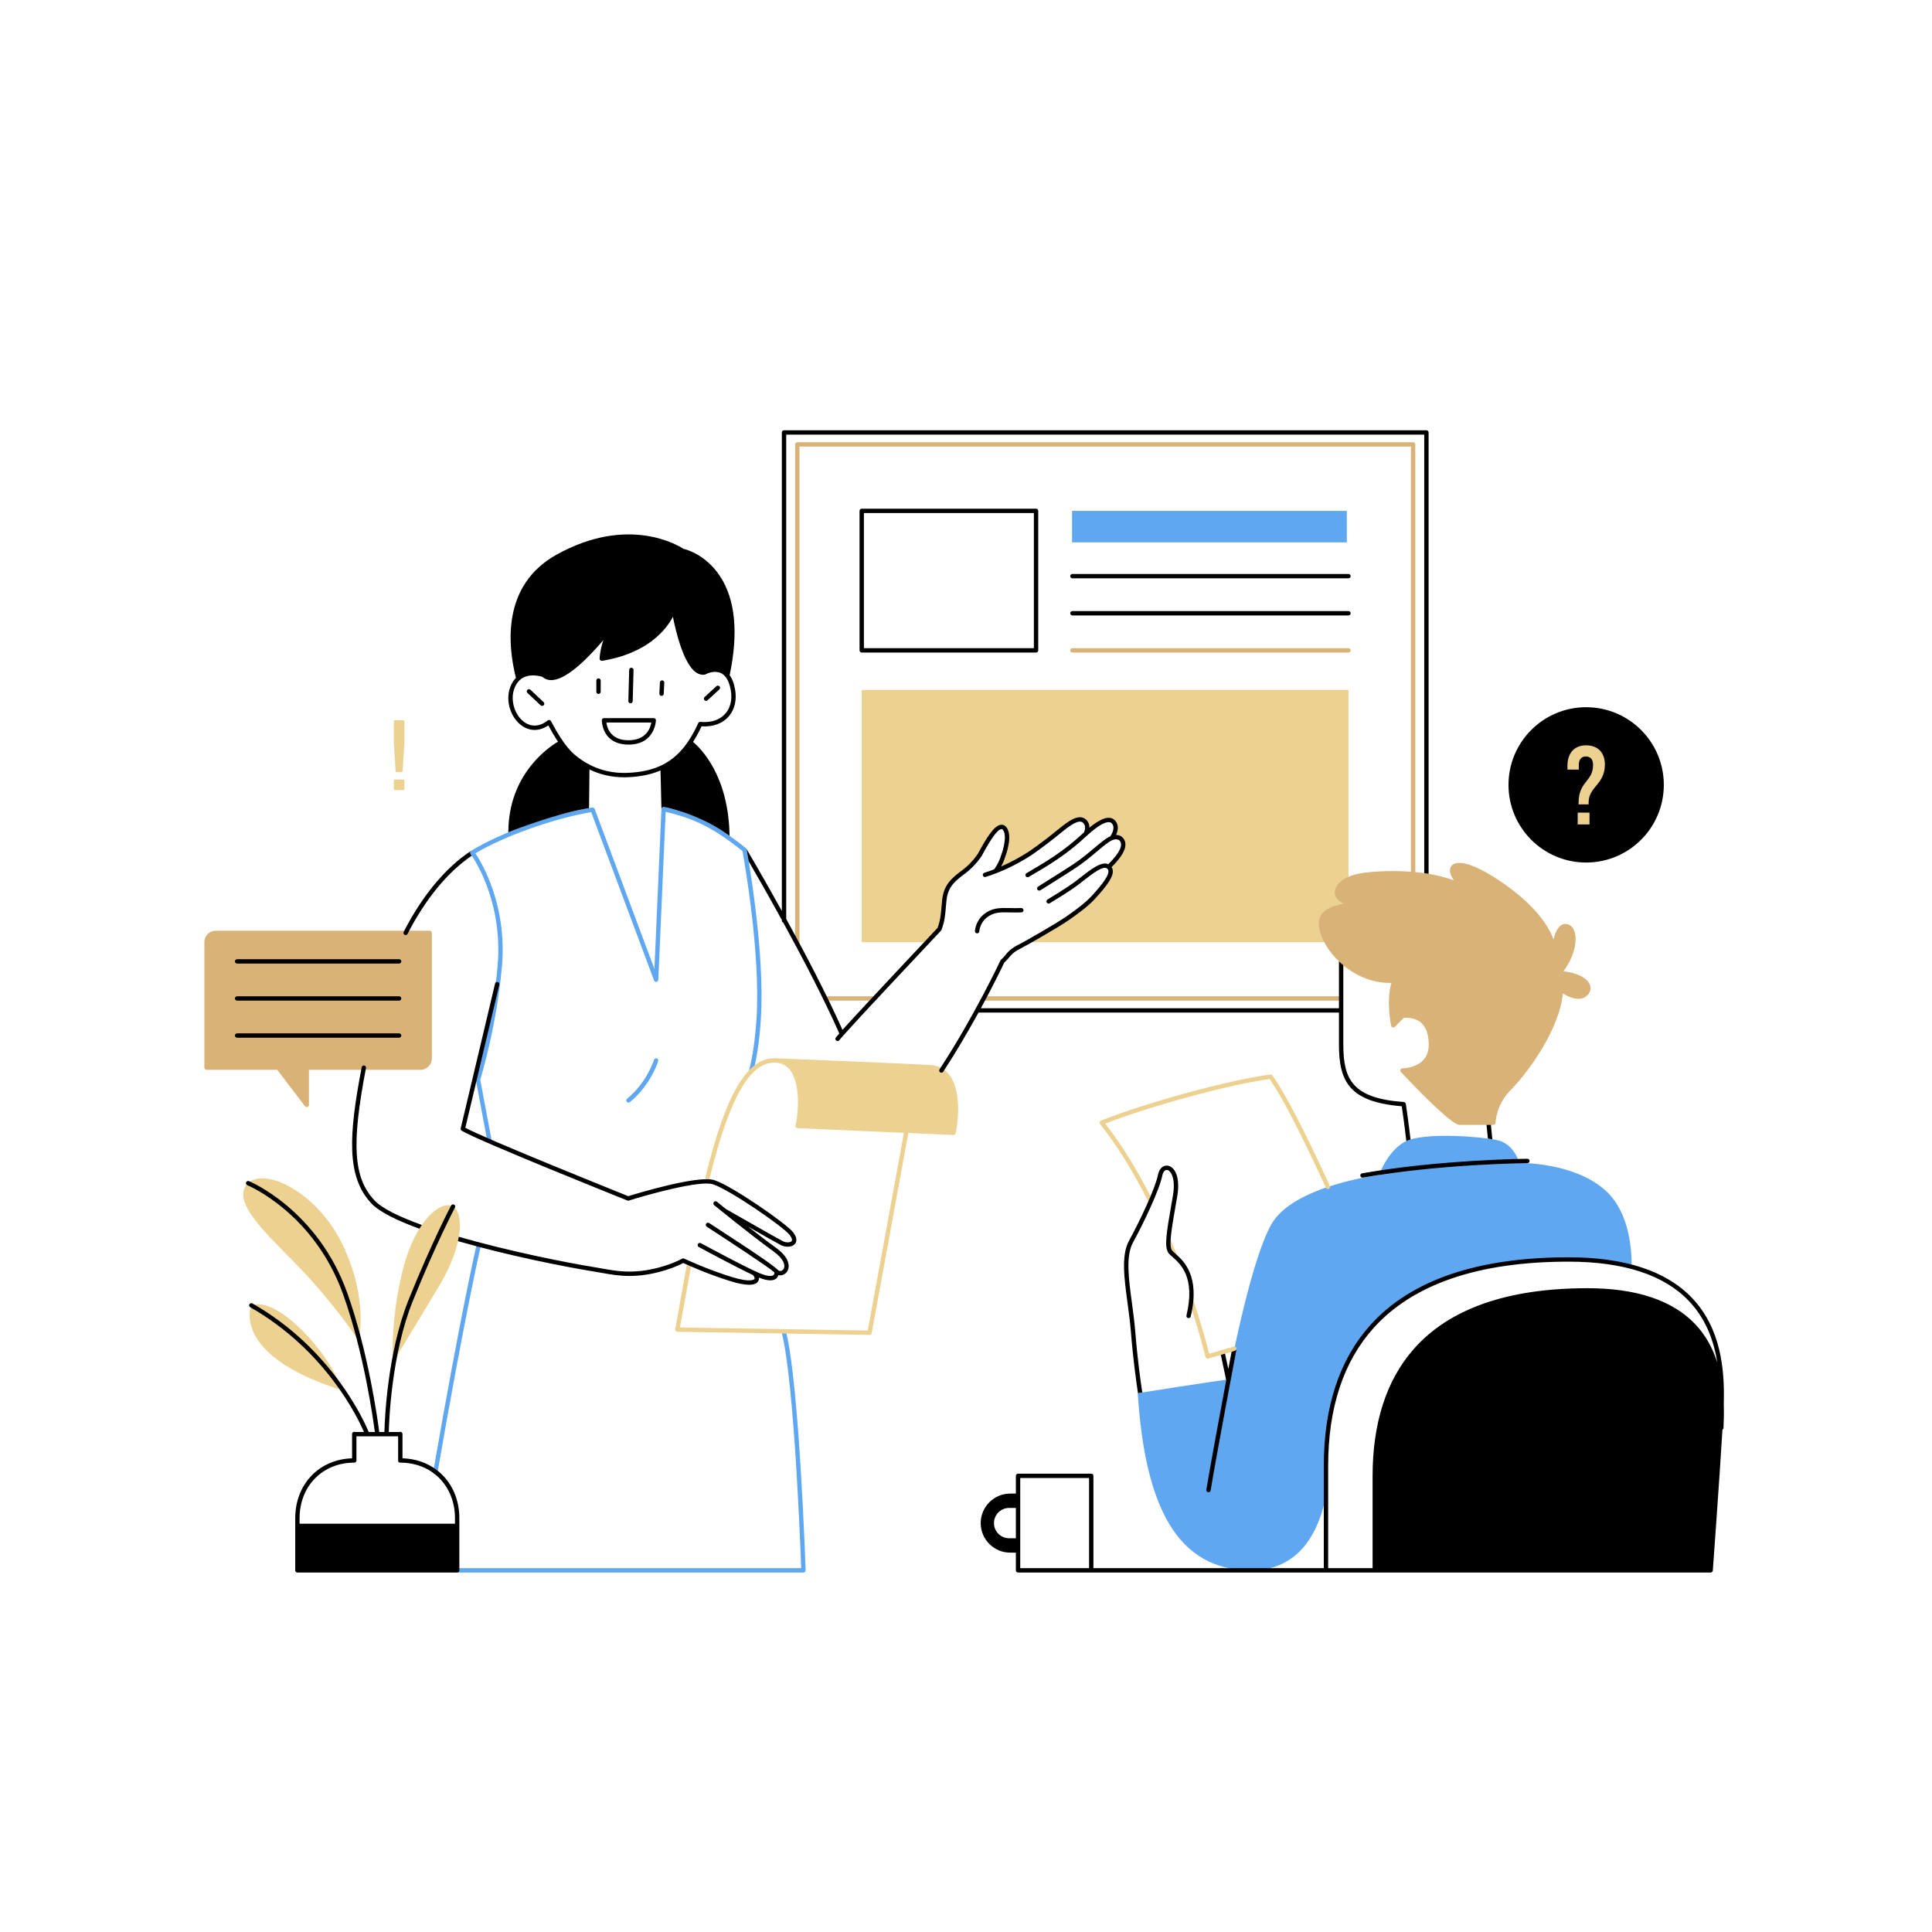 <svg xmlns="http://www.w3.org/2000/svg" xmlns:xlink="http://www.w3.org/1999/xlink" width="1080" zoomAndPan="magnify" viewBox="0 0 810 810" height="1080" preserveAspectRatio="xMidYMid meet" version="1.0"><defs><clipPath id="f61131ec2d"><path d="M 181 214 L 685 214 L 685 659.312 L 181 659.312 Z M 181 214 " clip-rule="nonzero"/></clipPath><clipPath id="09af5ac61f"><path d="M 85.684 185 L 667 185 L 667 472 L 85.684 472 Z M 85.684 185 " clip-rule="nonzero"/></clipPath><clipPath id="2a6dd85809"><path d="M 98 180.066 L 723 180.066 L 723 659.312 L 98 659.312 Z M 98 180.066 " clip-rule="nonzero"/></clipPath></defs><rect x="-81" width="972" fill="#ffffff" y="-81" height="972" fill-opacity="1"/><rect x="-81" width="972" fill="#ffffff" y="-81" height="972" fill-opacity="1"/><path fill="#ffffff" d="M 394.676 448.828 C 394.676 448.828 402.27 437.168 409.895 423.617 L 561.867 423.617 C 562.02 435.941 563.008 450.027 566.492 454.828 C 573.141 463.996 588.496 462.945 588.496 462.945 L 590.48 479.926 L 624.422 479.18 L 624.199 470.871 C 624.207 471.004 624.336 471.477 625.688 470.691 C 626.582 463.34 628.816 461.539 642.109 444.785 C 655.406 428.031 653.691 420.637 654.586 415.723 C 655.926 416.617 664.27 420.191 665.633 415.586 C 667 410.977 660.098 408.273 653.543 407.984 C 660.691 402.328 661.438 387.566 656.82 388.32 C 652.199 389.074 652.758 392.223 651.242 396.938 C 650.879 390.363 643.113 381.312 634.477 374.578 C 625.836 367.844 612.129 359.715 609.598 362.992 C 607.066 366.27 611.086 369.598 611.086 369.598 C 611.086 369.598 605.016 368.473 598.031 367.465 L 598.031 181.309 L 328.707 181.309 L 328.707 385.145 C 323.434 375.355 317.742 365.305 312.125 356.289 C 310.336 353.16 304.684 350.418 304.684 350.418 C 304.684 350.418 307.527 327.766 289.344 311.266 C 293.043 304.672 293.992 303.586 293.992 303.586 C 293.992 303.586 301.266 304.977 305.875 298.309 C 310.484 291.641 304.957 282.402 304.957 282.402 C 304.957 282.402 311.633 259.969 301.527 242.734 C 295.469 235.781 293.621 232.832 285.742 230.656 C 282.391 228.859 269.344 223.023 252.449 226.125 C 235.559 229.223 218.988 239.078 215.805 258.43 C 212.617 277.785 217.699 284.113 217.699 284.113 C 217.699 284.113 209.824 290.195 216.66 300.824 C 220.367 305.789 225.895 306.875 230.207 302.758 C 233.758 308.98 235.27 311.266 235.27 311.266 C 235.27 311.266 213.797 319.195 214.027 349.508 C 204.195 354.039 198.023 357.48 198.023 357.48 C 198.023 357.48 182.91 366.207 169.621 391.109 L 90.449 391.109 C 88.324 391.109 86.598 392.832 86.598 394.961 L 86.598 447.605 L 116.688 447.605 L 128.605 463.242 L 128.605 447.605 L 152.699 447.605 C 151.539 452.531 150.781 456.594 150.344 460.137 C 148.863 472.191 145.297 496.559 157.879 505.297 C 170.461 514.039 200.211 521.637 200.211 521.637 L 182.566 617.121 C 178.5 614.031 173.387 612.301 167.832 612.301 C 167.832 603.402 167.832 601.531 167.832 601.203 L 148.523 601.203 C 148.523 601.531 148.523 603.402 148.523 612.301 C 135.414 612.301 124.688 621.836 124.688 636.531 C 124.688 651.23 124.688 658.379 124.688 658.379 L 336.852 658.379 C 336.852 658.379 334.418 591.254 328.707 558.754 C 347.57 558.477 364.109 558.754 364.109 558.754 L 379.988 474.441 L 399.863 474.441 C 399.863 474.441 400.988 465.777 399.98 457.359 C 398.969 448.941 394.676 448.828 394.676 448.828 Z M 194.047 473.273 L 199.105 451.965 L 205.172 478.039 Z M 348.293 423.617 L 362.098 423.617 L 352.953 433.43 C 352.953 433.43 351.223 429.691 348.293 423.617 Z M 167.336 339.219 C 179.82 339.219 189.938 329.098 189.938 316.613 C 189.938 304.129 179.82 294.008 167.336 294.008 C 154.852 294.008 144.73 304.129 144.73 316.613 C 144.727 329.098 154.852 339.219 167.336 339.219 Z M 713.312 550.559 C 702.254 535.34 683.086 530.832 683.086 530.832 C 683.086 530.832 662.777 509.418 601.703 529.383 C 540.633 549.344 538.246 605.648 538.246 605.648 L 554.02 630.676 L 555.527 629.484 L 556.738 658.379 L 717.199 658.379 L 721.793 588.348 C 721.793 588.348 724.371 565.777 713.312 550.559 Z M 532.953 451.742 C 532.953 451.742 528.91 451.227 510.215 455.891 C 491.516 460.555 466.746 468.109 462.332 471.223 C 471.383 480.934 481.863 502.598 482.391 503.699 C 482.113 504.344 481.715 505.273 481.148 506.598 C 478.051 513.848 474.195 517.367 472.574 525.438 C 470.957 533.512 474.691 554.586 474.691 554.586 L 477.57 586.207 L 517.52 589.625 C 517.52 589.625 548.672 517.465 556.734 497.613 C 547.52 473.59 532.953 451.742 532.953 451.742 Z M 515.008 577.742 C 515.008 577.742 513.422 568.609 512.754 567.215 L 517.438 565.879 C 517.352 566.328 515.008 577.742 515.008 577.742 Z M 426.824 627.055 C 425.164 626.98 421.223 626.926 418.406 627.844 C 414.758 629.035 411.93 632.539 411.855 639.016 C 411.781 645.18 417.719 651.332 426.824 650.762 L 426.824 658.379 L 457.512 658.379 L 457.512 618.758 L 426.824 618.758 Z M 416.023 638.273 C 416.023 630.234 425.121 631.035 426.824 631.254 L 426.824 645.879 C 424.75 646.008 416.023 646.082 416.023 638.273 Z M 416.023 638.273 " fill-opacity="1" fill-rule="nonzero"/><g clip-path="url(#f61131ec2d)"><path fill="#5fa7f1" d="M 197.293 358.031 C 197.137 357.828 197.074 357.566 197.121 357.312 C 197.168 357.059 197.32 356.84 197.539 356.703 C 209.785 349.121 231.605 341.32 248.297 338.547 C 248.719 338.477 249.148 338.719 249.305 339.129 L 274.367 406.227 L 277.309 339.18 C 277.32 338.906 277.453 338.652 277.672 338.488 C 277.887 338.324 278.168 338.266 278.43 338.328 C 290.598 341.168 298.828 344.473 312.695 355.574 C 312.863 355.711 312.98 355.906 313.02 356.121 C 313.098 356.539 320.859 398.324 318.992 427.254 C 318.105 441.492 315.844 449.152 315.75 449.473 C 315.605 449.957 315.094 450.23 314.609 450.086 C 314.129 449.941 313.852 449.43 314 448.949 C 314.023 448.871 316.297 441.145 317.172 427.137 C 318.934 399.801 312.016 360.793 311.285 356.789 C 298.27 346.406 290.328 343.066 279.086 340.359 L 275.996 410.793 C 275.977 411.227 275.656 411.586 275.227 411.652 C 274.793 411.719 274.379 411.477 274.227 411.07 L 247.855 340.473 C 231.84 343.25 211.348 350.551 199.324 357.754 C 201.961 361.695 212.645 379.422 210.449 405.027 C 208.406 428.902 202.07 450.277 201.344 452.668 L 206.07 477.871 C 206.16 478.367 205.836 478.844 205.34 478.938 C 205.285 478.949 205.227 478.953 205.172 478.953 C 204.738 478.953 204.355 478.645 204.273 478.207 L 199.508 452.785 C 199.48 452.637 199.488 452.488 199.535 452.344 C 199.602 452.125 206.492 429.883 208.633 404.871 C 211.055 376.551 197.43 358.215 197.293 358.031 Z M 328.492 557.863 C 328 557.984 327.699 558.48 327.82 558.969 C 332.996 580.133 335.586 648.594 335.906 657.469 L 191.664 657.469 C 191.16 657.469 190.75 657.879 190.75 658.383 C 190.75 658.887 191.16 659.297 191.664 659.297 L 336.852 659.297 C 337.102 659.297 337.336 659.195 337.508 659.016 C 337.68 658.84 337.773 658.602 337.766 658.352 C 337.738 657.582 335.148 581.25 329.598 558.535 C 329.477 558.043 328.98 557.746 328.492 557.863 Z M 200.965 520.887 C 200.477 520.773 199.98 521.078 199.867 521.566 C 199.805 521.84 193.301 549.773 181.648 616.949 C 181.562 617.445 181.895 617.918 182.391 618.004 C 182.445 618.016 182.496 618.02 182.551 618.02 C 182.984 618.02 183.371 617.707 183.449 617.262 C 195.094 550.152 201.582 522.258 201.648 521.984 C 201.762 521.492 201.457 521 200.965 520.887 Z M 275.348 443.715 C 274.863 443.566 274.352 443.84 274.207 444.324 C 274.18 444.418 271.277 453.77 262.926 460.652 C 262.535 460.969 262.48 461.547 262.801 461.938 C 262.98 462.156 263.242 462.27 263.504 462.27 C 263.711 462.27 263.914 462.199 264.086 462.059 C 272.883 454.816 275.836 445.254 275.957 444.852 C 276.102 444.367 275.828 443.859 275.348 443.715 Z M 673.504 499.488 C 660.395 487.176 636.957 487.57 636.957 487.57 C 636.957 487.57 634.973 479.629 627.82 478.039 C 620.672 476.449 598.824 474.859 590.48 478.039 C 582.141 481.215 578.168 492.668 578.168 492.668 C 578.168 492.668 542.02 496.988 532.883 513.531 C 523.746 530.078 514.949 578.316 514.949 578.316 C 514.949 578.316 504.547 579.73 477.008 584.102 C 480.051 631.766 493.617 658.383 524.602 658.383 C 537.055 658.383 550.758 652.125 555.922 627.309 C 555.922 623.391 555.922 619.133 555.922 614.531 C 555.922 574.238 573.398 528.043 657.613 528.043 C 668.02 528.043 676.746 529.473 684.059 531.883 C 684.227 524.516 683.316 508.707 673.504 499.488 Z M 564.66 214.188 L 449.465 214.188 L 449.465 227.387 L 564.66 227.387 Z M 564.66 214.188 " fill-opacity="1" fill-rule="nonzero"/></g><path fill="#ecd190" d="M 390.227 446.547 C 380.285 445.879 330.355 443.895 325.277 443.695 C 325.133 443.688 324.992 443.68 324.852 443.68 C 324.848 443.68 324.848 443.68 324.844 443.68 C 324.746 443.676 324.652 443.676 324.555 443.676 C 313.074 443.676 304.188 459.047 295.77 493.41 C 295.648 493.902 295.949 494.395 296.438 494.516 C 296.512 494.535 296.586 494.543 296.656 494.543 C 297.07 494.543 297.441 494.266 297.543 493.848 C 305.621 460.879 314.211 445.504 324.57 445.504 C 324.648 445.504 324.727 445.504 324.801 445.504 C 324.84 445.508 324.973 445.512 325.195 445.523 C 327.883 445.676 329.941 446.809 331.488 448.977 C 336.176 455.551 334.273 469.453 333.527 471.793 C 333.438 472.062 333.484 472.359 333.645 472.59 C 333.809 472.824 334.07 472.969 334.355 472.984 L 378.973 474.941 C 373.289 506.285 364.973 551.43 363.797 557.828 L 285.082 556.539 C 286.527 548.418 288.645 536.668 289.91 529.824 C 290.004 529.328 289.676 528.852 289.18 528.762 C 288.676 528.668 288.207 528.996 288.117 529.492 C 286.789 536.641 284.539 549.145 283.098 557.277 C 283.051 557.539 283.121 557.809 283.293 558.016 C 283.461 558.223 283.715 558.344 283.98 558.348 L 364.539 559.664 C 364.547 559.664 364.551 559.664 364.555 559.664 C 364.996 559.664 365.375 559.352 365.453 558.918 C 365.547 558.418 374.719 508.656 380.82 475.02 L 399.695 475.848 C 400.109 475.855 400.484 475.605 400.609 475.215 C 401.145 473.535 403.711 458.992 398.418 451.207 C 396.477 448.352 393.719 446.781 390.227 446.547 Z M 533.469 450.887 C 533.273 450.613 532.938 450.473 532.613 450.512 C 516.027 452.582 480.172 462.34 461.566 469.84 C 461.301 469.949 461.098 470.18 461.027 470.457 C 460.953 470.734 461.016 471.031 461.195 471.258 C 468.238 480.109 475.004 490.969 481.309 503.527 C 481.465 503.848 481.789 504.031 482.121 504.031 C 482.262 504.031 482.402 504 482.535 503.934 C 482.984 503.711 483.164 503.16 482.941 502.707 C 476.809 490.488 470.234 479.855 463.387 471.082 C 481.965 463.773 515.941 454.547 532.297 452.395 C 537.504 459.863 545.441 475.203 555.906 497.992 C 556.117 498.453 556.664 498.648 557.117 498.441 C 557.578 498.23 557.777 497.688 557.566 497.23 C 546.844 473.871 538.734 458.281 533.469 450.887 Z M 490.719 519.605 C 490.52 519.141 489.98 518.922 489.52 519.121 C 489.055 519.316 488.84 519.852 489.035 520.316 C 489.992 522.582 490.906 524.82 491.777 527.016 C 491.918 527.375 492.262 527.594 492.625 527.594 C 492.738 527.594 492.852 527.574 492.965 527.531 C 493.434 527.344 493.66 526.812 493.477 526.344 C 492.598 524.137 491.68 521.887 490.719 519.605 Z M 517.266 564.551 L 506.961 567.562 C 506.273 564.824 504.039 556.297 500.27 544.996 C 500.109 544.52 499.59 544.262 499.113 544.418 C 498.637 544.578 498.375 545.098 498.535 545.574 C 503.098 559.246 505.387 568.824 505.41 568.918 C 505.469 569.16 505.625 569.371 505.84 569.496 C 505.98 569.578 506.141 569.621 506.301 569.621 C 506.387 569.621 506.473 569.609 506.555 569.586 L 517.777 566.309 C 518.262 566.168 518.539 565.656 518.398 565.176 C 518.254 564.688 517.746 564.406 517.266 564.551 Z M 105.367 547.266 C 105.367 547.266 96.398 567.836 142.891 582.719 C 141.414 571.984 117.582 542.809 105.367 547.266 Z M 165.52 331.227 L 169.148 331.227 C 169.367 331.227 169.547 331.051 169.547 330.832 L 169.547 327.199 C 169.547 326.98 169.367 326.801 169.148 326.801 L 165.52 326.801 C 165.297 326.801 165.121 326.98 165.121 327.199 L 165.121 330.832 C 165.121 331.051 165.297 331.227 165.52 331.227 Z M 165.852 323.336 C 165.863 323.547 166.035 323.711 166.246 323.711 L 168.422 323.711 C 168.629 323.711 168.805 323.547 168.816 323.336 L 169.547 311.238 C 169.547 311.23 169.547 311.223 169.547 311.215 L 169.547 302.395 C 169.547 302.176 169.367 301.996 169.148 301.996 L 165.516 301.996 C 165.297 301.996 165.117 302.176 165.117 302.395 L 165.117 311.215 C 165.117 311.223 165.117 311.227 165.117 311.238 Z M 666.406 305.578 C 653.438 305.578 642.922 316.094 642.922 329.062 C 642.922 342.031 653.438 352.547 666.406 352.547 C 679.375 352.547 689.891 342.031 689.891 329.062 C 689.891 316.094 679.375 305.578 666.406 305.578 Z M 103.082 497.105 C 97.125 505.844 116.59 521.414 129.695 535.875 C 142.805 550.336 150.336 562.059 150.336 562.059 C 150.336 562.059 154.723 544.855 143.598 521.773 C 132.477 498.695 109.039 488.367 103.082 497.105 Z M 189.938 505.844 C 185.309 503.062 174.484 510.742 169.023 531.863 C 163.559 552.984 164.676 571.359 164.676 571.359 C 164.676 571.359 173.988 555.914 184.117 539.121 C 194.246 522.328 194.57 508.625 189.938 505.844 Z M 361.281 289.266 L 361.281 395.02 L 388.625 395.02 L 394.18 388.672 C 394.18 388.672 396.145 380.492 396.344 374.992 C 396.539 369.496 403.465 365.957 403.465 365.957 C 403.465 365.957 407.969 364.23 411.938 356.285 C 415.906 348.344 416.578 347.852 419.219 346.684 C 421.863 345.512 424.93 350.02 420.27 360.352 C 418.738 363.688 416.352 365.82 416.352 365.82 C 416.352 365.82 426.93 361.449 432.441 356.984 C 437.953 352.512 447.336 345.961 450.316 344.32 C 453.293 342.684 456.07 343.859 455.652 348.336 C 462.082 344.32 463.25 342.477 465.645 343.773 C 468.043 345.066 468.215 348.059 464.703 352.074 C 468.672 351.051 472.199 350.828 470.418 356.289 C 468.34 361.602 464.773 363.477 464.773 363.477 C 464.773 363.477 468.25 366.746 458.242 376.391 C 448.23 386.031 434.398 392.957 434.398 392.957 L 430.715 395.02 L 565.355 395.02 L 565.355 289.266 Z M 361.281 289.266 " fill-opacity="1" fill-rule="nonzero"/><g clip-path="url(#09af5ac61f)"><path fill="#d8b277" d="M 367.523 418.605 C 367.523 419.109 367.113 419.516 366.609 419.516 L 346.027 419.516 C 345.523 419.516 345.113 419.109 345.113 418.605 C 345.113 418.102 345.523 417.691 346.027 417.691 L 366.609 417.691 C 367.113 417.691 367.523 418.098 367.523 418.605 Z M 561.848 417.691 L 412.418 417.691 C 411.91 417.691 411.504 418.102 411.504 418.605 C 411.504 419.109 411.914 419.516 412.418 419.516 L 561.848 419.516 C 562.352 419.516 562.762 419.109 562.762 418.605 C 562.762 418.102 562.352 417.691 561.848 417.691 Z M 180.145 390.195 L 90.449 390.195 C 87.82 390.195 85.684 392.332 85.684 394.961 L 85.684 447.605 C 85.684 448.109 86.094 448.52 86.598 448.52 L 116.234 448.52 L 127.879 463.793 C 128.055 464.027 128.324 464.152 128.605 464.152 C 128.703 464.152 128.801 464.141 128.898 464.105 C 129.27 463.98 129.52 463.633 129.52 463.242 L 129.52 448.52 L 176.297 448.52 C 178.922 448.52 181.059 446.383 181.059 443.758 L 181.059 391.109 C 181.059 390.605 180.648 390.195 180.145 390.195 Z M 666.578 412.875 C 665.434 409.98 660.969 407.754 655.418 407.195 C 659.93 401.496 661.395 394.477 660.129 390.586 C 659.562 388.84 658.449 387.719 656.996 387.43 C 656.043 387.23 655.105 387.457 654.301 388.062 C 652.793 389.199 651.871 391.617 651.316 393.859 C 649.434 388.688 644.184 379.859 629.574 369.836 C 620.18 363.395 612.898 360.621 609.578 362.227 C 608.578 362.711 607.984 363.594 607.91 364.711 C 607.824 365.984 608.422 367.508 609.578 369.137 C 604.805 367.281 599.113 366.191 593.367 365.641 L 593.367 186.324 C 593.367 185.82 592.957 185.41 592.453 185.41 L 334.281 185.41 C 333.777 185.41 333.371 185.82 333.371 186.324 L 333.371 395.668 C 333.371 396.176 333.777 396.582 334.281 396.582 C 334.785 396.582 335.195 396.172 335.195 395.668 L 335.195 187.238 L 591.543 187.238 L 591.543 365.484 C 584.199 364.934 576.914 365.234 571.492 365.973 C 563.223 367.102 559.555 371.047 559.641 374.234 C 559.691 375.891 560.762 377.703 563.406 378.824 C 558.82 379.797 555.504 381.129 553.957 383.484 C 552.793 385.266 552.633 387.535 553.453 390.637 C 555.895 399.875 567.883 412.465 583.379 412.09 C 581.102 419.18 583.137 429.586 583.23 430.055 C 583.297 430.387 583.539 430.656 583.863 430.754 C 584.188 430.848 584.539 430.758 584.777 430.52 L 588.438 426.805 C 589.422 426.676 592.941 426.422 595.605 428.609 C 597.84 430.453 598.984 433.594 599.004 437.941 C 599.016 440.723 598.18 442.98 596.527 444.645 C 593.328 447.863 588.051 447.918 587.996 447.918 C 587.633 447.918 587.305 448.133 587.16 448.469 C 587.016 448.801 587.082 449.191 587.332 449.453 C 592.219 454.648 608.426 471.605 611.832 471.605 L 626.133 471.605 C 626.637 471.605 627.047 471.195 627.047 470.691 C 627.047 470.617 627.117 463.25 633.332 457.035 C 640.023 450.348 653.773 432.004 655.238 416.5 C 657.594 417.98 662.434 420.348 665.508 417.273 C 666.805 415.973 667.188 414.41 666.578 412.875 Z M 565.355 273.586 C 565.863 273.586 566.27 273.176 566.27 272.672 C 566.27 272.168 565.859 271.758 565.355 271.758 L 449.613 271.758 C 449.109 271.758 448.699 272.168 448.699 272.672 C 448.699 273.176 449.109 273.586 449.613 273.586 Z M 565.355 273.586 " fill-opacity="1" fill-rule="nonzero"/></g><g clip-path="url(#2a6dd85809)"><path fill="#000000" d="M 263.504 312.18 C 274.656 312.18 275 302.117 275.004 302.016 C 275.008 301.77 274.914 301.535 274.742 301.355 C 274.57 301.18 274.332 301.082 274.09 301.082 L 253.234 301.082 C 252.734 301.082 252.324 301.484 252.32 301.984 C 252.32 302.156 252.305 306.211 255.238 309.184 C 257.207 311.172 259.988 312.18 263.504 312.18 Z M 273.074 302.91 C 272.711 305.105 271.051 310.352 263.504 310.352 C 260.5 310.352 258.164 309.531 256.555 307.91 C 254.906 306.254 254.387 304.105 254.223 302.91 Z M 264.328 294.855 C 264.336 294.855 264.348 294.855 264.355 294.855 C 264.848 294.855 265.254 294.461 265.266 293.965 L 265.609 280.898 C 265.625 280.395 265.227 279.977 264.723 279.961 C 264.188 279.914 263.797 280.348 263.785 280.852 L 263.441 293.918 C 263.426 294.422 263.824 294.844 264.328 294.855 Z M 277.316 291.75 C 277.332 291.75 277.348 291.75 277.363 291.75 C 277.848 291.75 278.25 291.371 278.273 290.883 L 278.5 286.203 C 278.527 285.699 278.137 285.27 277.633 285.246 C 277.113 285.223 276.699 285.609 276.676 286.113 L 276.449 290.793 C 276.426 291.297 276.812 291.727 277.316 291.75 Z M 250.926 290.934 C 251.43 290.934 251.84 290.523 251.84 290.02 L 251.844 285.332 C 251.844 284.828 251.438 284.418 250.93 284.418 C 250.426 284.418 250.016 284.828 250.016 285.332 L 250.012 290.016 C 250.012 290.523 250.418 290.934 250.926 290.934 Z M 218.777 304.246 C 222.211 306.68 226.211 306.617 229.895 304.117 C 230.836 305.875 232.238 308.41 233.949 310.957 C 229.828 313.395 213.133 324.758 213.121 348.965 C 213.73 348.711 214.336 348.457 214.957 348.207 C 215.32 325.129 231.5 314.492 235 312.457 C 236.453 314.469 238.078 316.398 239.809 317.848 C 241.57 319.324 243.414 320.578 245.32 321.648 L 245.133 339.121 C 245.754 339 246.355 338.898 246.965 338.789 L 247.141 322.609 C 251.633 324.777 256.492 325.883 261.684 325.883 C 262.094 325.883 262.504 325.875 262.914 325.863 C 262.922 325.863 262.93 325.863 262.934 325.863 C 268.277 325.676 272.887 324.746 276.922 323.016 L 277.312 339.199 L 277.312 339.176 C 277.324 338.906 277.457 338.652 277.672 338.488 C 277.891 338.324 278.168 338.266 278.434 338.328 C 278.668 338.383 278.891 338.438 279.121 338.492 L 278.734 322.496 C 278.734 322.391 278.703 322.289 278.668 322.195 C 282.902 320.031 286.461 316.871 289.516 312.586 C 292.406 315.098 303.285 326.059 304 349.137 C 304.613 349.547 305.234 349.969 305.863 350.418 C 305.512 325.047 293.582 313.562 290.555 311.055 C 291.828 309.086 293.02 306.926 294.125 304.52 C 298.984 304.828 303.07 303.301 305.672 300.172 C 308.43 296.855 309.168 292.02 307.695 286.906 C 307.254 285.371 306.652 284.094 305.91 283.051 C 309.648 265.301 308.293 251.336 301.859 241.559 C 295.988 232.633 287.938 230.426 286.57 230.109 C 284.496 228.742 263.395 215.805 233.328 232.551 C 210.496 245.266 212.773 270.172 216.305 284.215 C 215.262 285.297 214.418 286.641 213.836 288.309 C 211.883 293.891 214.055 300.895 218.777 304.246 Z M 215.559 288.906 C 216.398 286.504 217.785 284.832 219.684 283.941 C 222.855 282.449 226.598 283.512 227.406 283.777 C 228.57 284.805 230.008 285.254 231.695 285.117 C 238.168 284.582 247.328 275.016 252.969 268.348 C 251.5 272.727 251.383 275.926 251.379 276.121 C 251.371 276.395 251.48 276.656 251.688 276.836 C 251.891 277.016 252.168 277.094 252.438 277.051 C 271.801 273.895 279.461 263.664 282.121 258.609 C 283.324 264.691 286.523 278.195 291.762 281.879 C 293 282.746 294.293 283.062 295.613 282.809 C 295.793 282.773 295.949 282.691 296.074 282.574 C 296.547 282.34 299.434 281.02 302.035 282.113 C 303.832 282.871 305.145 284.652 305.938 287.41 C 307.258 292 306.664 296.117 304.266 299.004 C 301.945 301.793 298.172 303.082 293.645 302.645 C 293.258 302.609 292.887 302.824 292.727 303.184 C 291.453 306.023 290.086 308.523 288.602 310.734 C 288.602 310.738 288.602 310.738 288.602 310.738 C 282.641 319.629 274.758 323.605 262.941 324.031 C 262.938 324.031 262.934 324.031 262.93 324.031 C 254.73 324.324 247.336 321.77 240.984 316.449 C 236.551 312.734 232.707 305.516 231.012 302.328 C 230.883 302.09 230.656 301.918 230.391 301.863 C 230.328 301.852 230.266 301.844 230.203 301.844 C 230 301.844 229.797 301.914 229.633 302.043 C 226.355 304.656 222.875 304.91 219.836 302.758 C 215.809 299.898 213.891 293.684 215.559 288.906 Z M 226.664 295.707 C 226.84 295.871 227.062 295.953 227.289 295.953 C 227.535 295.953 227.773 295.859 227.957 295.668 C 228.301 295.297 228.285 294.719 227.914 294.375 L 222.387 289.184 C 222.02 288.836 221.438 288.855 221.094 289.227 C 220.75 289.594 220.77 290.172 221.137 290.516 Z M 296.023 293.836 C 296.242 293.836 296.465 293.758 296.641 293.598 L 301.602 289.039 C 301.973 288.695 301.996 288.117 301.656 287.746 C 301.312 287.375 300.734 287.348 300.363 287.691 L 295.402 292.25 C 295.031 292.594 295.008 293.172 295.348 293.543 C 295.527 293.738 295.773 293.836 296.023 293.836 Z M 409.66 391.316 C 410.145 391.316 410.547 390.934 410.57 390.445 C 410.574 390.414 410.777 387.051 413.621 384.754 C 416.57 382.371 419.441 382.438 423.418 382.535 C 424.844 382.57 426.465 382.605 428.23 382.523 C 428.734 382.5 429.125 382.074 429.102 381.57 C 429.078 381.066 428.656 380.684 428.145 380.699 C 426.445 380.777 424.926 380.742 423.457 380.707 C 419.262 380.609 415.941 380.531 412.473 383.332 C 408.969 386.16 408.754 390.191 408.746 390.363 C 408.727 390.867 409.113 391.289 409.617 391.312 C 409.633 391.316 409.645 391.316 409.66 391.316 Z M 299.406 494.762 C 292.562 492.605 266.719 500.473 263.402 501.5 C 258.785 499.648 203.469 477.426 195.094 472.824 L 209.336 412.809 C 209.449 412.316 209.148 411.824 208.656 411.707 C 208.168 411.594 207.676 411.895 207.559 412.383 L 193.156 473.062 C 193.066 473.441 193.23 473.84 193.562 474.047 C 199.914 478.016 260.449 502.285 263.023 503.316 C 263.219 503.395 263.438 503.402 263.637 503.34 C 271.57 500.848 293.367 494.77 298.855 496.504 C 305.863 498.719 328.625 514.461 331.109 517.789 C 331.98 518.957 332.266 519.887 331.891 520.336 C 331.344 520.988 329.555 521.047 328.344 520.445 C 326.117 519.348 304.746 507.109 304.531 506.988 C 304.496 506.969 304.457 506.965 304.418 506.949 C 302.109 505.09 300.617 503.871 300.57 503.832 C 300.176 503.512 299.602 503.574 299.285 503.961 C 298.965 504.355 299.023 504.93 299.414 505.25 C 299.566 505.375 314.91 517.906 324.168 524.551 C 328.789 527.871 328.953 530.32 328.809 531.223 C 328.66 532.141 328.059 532.641 327.547 532.801 C 327.043 532.961 326.555 532.836 326.195 532.469 C 326.152 532.422 326.098 532.402 326.047 532.367 C 324.75 530.996 319.379 527.039 297.309 512.766 C 296.887 512.488 296.32 512.613 296.043 513.035 C 295.77 513.457 295.891 514.023 296.312 514.297 C 306.504 520.891 322.918 531.723 324.66 533.445 C 324.684 533.723 324.668 534.289 324.273 534.617 C 323.902 534.918 322.617 535.461 318.699 533.891 C 313.254 531.711 294.027 521.312 293.836 521.207 C 293.391 520.965 292.836 521.129 292.598 521.574 C 292.355 522.02 292.523 522.574 292.965 522.812 C 293.668 523.195 308.41 531.168 315.633 534.535 C 316.219 535.133 316.523 535.844 316.316 536.195 C 316.273 536.27 315.141 537.996 306.586 535.328 C 296.09 532.059 286.93 527.715 286.84 527.668 C 286.566 527.539 286.242 527.555 285.984 527.707 C 285.957 527.723 283.324 529.25 278.633 530.719 C 266.809 534.414 259.07 533.02 252.852 531.902 C 251.973 531.742 251.125 531.59 250.301 531.457 C 236.609 529.258 212.746 524.398 192.348 518.52 C 192.246 519.113 192.129 519.723 191.996 520.348 C 212.266 526.199 235.82 530.984 250.012 533.262 C 250.824 533.395 251.66 533.543 252.531 533.699 C 258.945 534.855 266.93 536.289 279.18 532.461 C 283.035 531.254 285.531 530.023 286.48 529.52 C 288.422 530.418 296.711 534.164 306.043 537.074 C 309.398 538.121 312.074 538.645 314.059 538.645 C 316.012 538.645 317.297 538.137 317.891 537.121 C 318.152 536.68 318.246 536.176 318.195 535.652 C 320.113 536.406 321.699 536.789 322.961 536.789 C 324.008 536.789 324.836 536.531 325.457 536.008 C 325.938 535.605 326.207 535.098 326.352 534.59 C 326.602 534.656 326.852 534.695 327.113 534.695 C 327.438 534.695 327.77 534.648 328.098 534.543 C 329.414 534.129 330.379 532.965 330.609 531.508 C 330.855 529.973 330.484 526.84 325.234 523.066 C 321.859 520.641 317.668 517.43 313.703 514.324 C 319.676 517.727 326.301 521.477 327.531 522.082 C 328.316 522.473 329.277 522.688 330.219 522.688 C 331.434 522.688 332.609 522.324 333.293 521.504 C 333.855 520.828 334.512 519.301 332.574 516.699 C 329.934 513.16 306.855 497.117 299.406 494.762 Z M 640.352 485.824 C 639.988 485.824 603.699 486.156 571.082 491.922 C 570.586 492.008 570.254 492.484 570.34 492.98 C 570.418 493.422 570.805 493.734 571.238 493.734 C 571.293 493.734 571.348 493.727 571.398 493.719 C 603.863 487.98 640.004 487.652 640.367 487.648 C 640.871 487.648 641.277 487.234 641.273 486.73 C 641.27 486.227 640.859 485.824 640.359 485.824 C 640.355 485.824 640.355 485.824 640.352 485.824 Z M 722.695 588.551 C 723.121 574.145 721.52 556.93 709.406 544.191 C 698.641 532.863 681.215 527.125 657.613 527.125 C 619.418 527.125 591.457 536.691 574.508 555.562 C 561.57 569.969 555.008 589.809 555.008 614.531 L 555.008 657.469 L 458.422 657.469 L 458.422 618.758 C 458.422 618.254 458.016 617.844 457.512 617.844 L 426.824 617.844 C 426.32 617.844 425.91 618.254 425.91 618.758 L 425.91 626.188 L 423.547 626.188 C 416.719 626.188 411.164 631.742 411.164 638.57 C 411.164 645.398 416.719 650.953 423.547 650.953 L 425.91 650.953 L 425.91 658.383 C 425.91 658.887 426.32 659.297 426.824 659.297 L 717.199 659.297 C 717.32 659.297 717.434 659.27 717.543 659.227 C 717.582 659.211 717.609 659.18 717.648 659.16 C 717.711 659.125 717.777 659.09 717.828 659.039 C 717.863 659.008 717.883 658.965 717.91 658.926 C 717.949 658.871 717.996 658.82 718.023 658.762 C 718.047 658.715 718.051 658.664 718.062 658.613 C 718.078 658.559 718.102 658.512 718.109 658.449 C 718.137 658.023 720.887 620.398 722.145 599.344 C 722.391 599.191 722.566 598.949 722.582 598.641 C 722.742 595.438 722.812 592.035 722.695 588.551 Z M 425.91 644.93 L 423.086 644.93 C 419.582 644.93 416.727 642.078 416.727 638.57 C 416.727 635.059 419.582 632.207 423.086 632.207 L 425.91 632.207 Z M 456.598 657.469 L 427.738 657.469 L 427.738 619.672 L 456.598 619.672 Z M 556.836 614.527 C 556.836 590.273 563.238 570.844 575.867 556.785 C 592.457 538.316 619.957 528.953 657.613 528.953 C 680.695 528.953 697.676 534.504 708.082 545.445 C 715.191 552.922 718.539 562.066 719.977 571.25 C 718.156 565.465 715.246 559.914 710.664 555.098 C 701.18 545.137 685.996 540.086 665.535 540.086 C 632.008 540.086 607.465 548.715 592.582 565.738 C 581.227 578.727 575.465 596.609 575.465 618.891 L 575.465 657.469 L 556.836 657.469 Z M 361.281 213.277 C 360.773 213.277 360.367 213.684 360.367 214.188 L 360.367 272.672 C 360.367 273.176 360.777 273.586 361.281 273.586 L 434.371 273.586 C 434.875 273.586 435.285 273.176 435.285 272.672 L 435.285 214.188 C 435.285 213.684 434.875 213.277 434.371 213.277 Z M 433.457 271.758 L 362.195 271.758 L 362.195 215.102 L 433.457 215.102 Z M 565.355 256.199 L 449.613 256.199 C 449.109 256.199 448.699 256.609 448.699 257.113 C 448.699 257.617 449.109 258.027 449.613 258.027 L 565.355 258.027 C 565.863 258.027 566.27 257.617 566.27 257.113 C 566.27 256.609 565.863 256.199 565.355 256.199 Z M 565.355 240.641 L 449.613 240.641 C 449.109 240.641 448.699 241.051 448.699 241.555 C 448.699 242.059 449.109 242.469 449.613 242.469 L 565.355 242.469 C 565.863 242.469 566.27 242.059 566.27 241.555 C 566.27 241.051 565.863 240.641 565.355 240.641 Z M 99.406 403.977 L 167.332 403.977 C 167.84 403.977 168.246 403.566 168.246 403.062 C 168.246 402.559 167.836 402.148 167.332 402.148 L 99.406 402.148 C 98.902 402.148 98.492 402.559 98.492 403.062 C 98.492 403.566 98.902 403.977 99.406 403.977 Z M 99.406 419.516 L 167.332 419.516 C 167.84 419.516 168.246 419.109 168.246 418.605 C 168.246 418.102 167.836 417.691 167.332 417.691 L 99.406 417.691 C 98.902 417.691 98.492 418.102 98.492 418.605 C 98.492 419.109 98.902 419.516 99.406 419.516 Z M 168.246 434.145 C 168.246 433.641 167.84 433.234 167.336 433.234 L 99.406 433.234 C 98.902 433.234 98.492 433.641 98.492 434.145 C 98.492 434.648 98.902 435.059 99.406 435.059 L 167.332 435.059 C 167.84 435.059 168.246 434.648 168.246 434.145 Z M 561.363 424.535 L 561.363 437.918 C 561.363 453.297 565.586 462.012 587.699 463.801 C 588.816 471.348 589.566 478.07 589.574 478.141 C 589.582 478.238 589.617 478.328 589.656 478.414 C 589.93 478.289 590.195 478.148 590.48 478.039 C 590.75 477.938 591.07 477.852 591.367 477.758 C 591.242 476.648 590.48 470.027 589.398 462.809 C 589.332 462.387 588.988 462.066 588.559 462.031 C 567.113 460.477 563.191 452.691 563.191 437.918 L 563.191 404.684 C 562.555 404.156 561.945 403.609 561.363 403.051 L 561.363 422.703 L 411.238 422.703 C 416.848 412.379 420.5 404.711 421.023 403.598 C 421.699 403.012 422.242 402.383 422.75 401.77 C 423.84 400.449 424.965 399.082 427.887 397.668 C 429.891 396.695 443.648 388.867 448.199 385.691 C 451.926 383.09 456.117 380.027 458.91 377.008 C 464.473 371 466.688 367.562 466.555 365.133 C 466.52 364.547 466.332 364.02 466.023 363.547 C 467.41 362.191 470.656 358.797 471.562 355.824 C 472.184 353.785 471.703 351.863 470.305 350.812 C 469.629 350.301 468.809 350.066 467.91 350.066 C 468.641 348.461 469.227 346.094 467.645 344.172 C 466.992 343.375 466.133 342.938 465.09 342.867 C 463.066 342.723 460.293 344.105 456.742 347.012 C 456.75 345.805 456.371 344.531 455.215 343.531 C 452.312 341.035 448.078 344.102 443.629 347.754 C 436.5 353.598 431.406 356.996 431.363 357.027 C 427.57 359.477 423.676 361.566 419.719 363.281 C 420.312 362.207 420.949 360.859 421.406 359.305 C 421.738 358.449 424.582 350.852 422.164 347.145 C 421.395 345.961 420.465 345.742 419.805 345.77 C 416.785 345.891 413.453 351.57 410.043 357.844 C 410.02 357.883 407.668 361.66 403.609 364.703 C 399.395 367.867 395.754 370.598 395.008 377.223 C 394.879 378.375 394.789 379.43 394.707 380.426 C 394.457 383.434 394.262 385.82 393.086 389.02 C 390.555 391.707 362.395 421.605 353.215 431.777 C 346.586 416.91 337.496 399.594 329.621 385.246 L 329.621 182.223 L 597.117 182.223 L 597.117 366.078 C 597.73 366.168 598.336 366.262 598.945 366.363 L 598.945 181.309 C 598.945 180.805 598.535 180.395 598.031 180.395 L 328.707 180.395 C 328.203 180.395 327.793 180.805 327.793 181.309 L 327.793 381.93 C 319.543 367.016 313.043 356.043 312.91 355.824 C 312.965 355.914 313 356.016 313.02 356.121 C 313.035 356.203 313.375 358.035 313.883 361.102 C 316.805 366.125 321.953 375.082 327.793 385.715 L 327.793 385.996 C 327.793 386.398 328.059 386.73 328.418 386.852 C 336.312 401.262 345.359 418.535 351.879 433.27 C 351.109 434.141 350.598 434.742 350.41 435.008 C 350.117 435.418 350.211 435.988 350.621 436.281 C 350.781 436.398 350.969 436.453 351.152 436.453 C 351.438 436.453 351.719 436.32 351.895 436.07 C 352.094 435.797 352.691 435.098 353.613 434.062 C 353.617 434.062 353.621 434.055 353.625 434.055 C 360.062 426.84 382.25 403.191 394.547 390.145 C 394.629 390.055 394.695 389.949 394.734 389.836 C 396.055 386.309 396.277 383.656 396.531 380.582 C 396.613 379.602 396.699 378.566 396.824 377.43 C 397.48 371.59 400.512 369.316 404.727 366.156 C 409.055 362.906 411.496 358.969 411.625 358.762 C 413.426 355.449 417.645 347.691 419.879 347.602 C 419.984 347.594 420.27 347.586 420.633 348.148 C 422.25 350.629 420.508 356.566 419.68 358.719 C 418.812 361.66 417.262 363.855 416.797 364.473 C 415.43 365 414.055 365.488 412.68 365.922 C 412.195 366.074 411.93 366.59 412.082 367.066 C 412.203 367.457 412.562 367.707 412.953 367.707 C 413.043 367.707 413.137 367.695 413.227 367.664 C 419.758 365.609 426.195 362.547 432.367 358.559 C 432.418 358.523 437.582 355.078 444.789 349.168 C 449.145 345.594 452.383 343.504 454.02 344.918 C 455.535 346.227 454.781 348.285 454.457 349 C 454.309 349.133 454.172 349.25 454.02 349.391 C 445.738 357.09 438.617 361.258 430.355 366.094 C 429.918 366.348 429.781 366.902 430.035 367.336 C 430.203 367.625 430.512 367.785 430.828 367.785 C 430.984 367.785 431.148 367.742 431.293 367.66 C 439.633 362.777 446.836 358.562 455.266 350.727 C 455.336 350.66 455.402 350.602 455.473 350.539 C 455.656 350.461 455.82 350.34 455.926 350.156 C 455.934 350.141 455.941 350.121 455.949 350.102 C 461.039 345.5 463.668 344.605 464.973 344.691 C 465.504 344.727 465.906 344.93 466.238 345.332 C 467.691 347.102 466.027 349.863 465.527 350.605 C 465.09 350.797 464.648 351.02 464.207 351.305 C 462.527 352.391 460.703 353.922 458.59 355.695 C 456.078 357.805 453.234 360.191 449.992 362.344 C 446.387 364.734 435.344 371.629 435.234 371.699 C 434.805 371.965 434.676 372.527 434.941 372.957 C 435.117 373.234 435.414 373.387 435.719 373.387 C 435.883 373.387 436.051 373.344 436.199 373.25 C 436.312 373.18 447.375 366.273 451 363.867 C 454.328 361.66 457.219 359.238 459.766 357.098 C 461.832 355.363 463.613 353.863 465.199 352.84 C 466.805 351.805 468.305 351.59 469.207 352.273 C 469.973 352.852 470.207 354.008 469.816 355.293 C 469.02 357.906 465.879 361.145 464.656 362.328 C 461.828 360.992 457.496 364.371 452.922 367.941 C 452.332 368.406 451.738 368.871 451.145 369.328 C 447.418 372.188 439.25 377.09 439.168 377.137 C 438.734 377.395 438.594 377.957 438.855 378.391 C 439.113 378.824 439.676 378.965 440.105 378.707 C 440.445 378.504 448.449 373.703 452.258 370.777 C 452.855 370.316 453.453 369.848 454.047 369.383 C 458.027 366.273 462.547 362.746 464.18 364.164 C 464.539 364.477 464.707 364.805 464.73 365.234 C 464.828 367.016 462.488 370.457 457.57 375.77 C 454.879 378.672 450.594 381.797 447.156 384.191 C 442.688 387.305 428.879 395.16 427.09 396.023 C 423.812 397.613 422.5 399.203 421.344 400.605 C 420.801 401.27 420.328 401.836 419.691 402.355 C 419.688 402.359 419.684 402.367 419.68 402.375 C 419.637 402.41 419.605 402.457 419.57 402.504 C 419.531 402.555 419.484 402.602 419.457 402.66 C 419.453 402.664 419.445 402.672 419.445 402.676 C 419.336 402.91 408.41 426.191 393.914 448.324 C 393.637 448.746 393.754 449.312 394.176 449.59 C 394.328 449.691 394.504 449.738 394.676 449.738 C 394.973 449.738 395.266 449.594 395.441 449.328 C 401.043 440.77 406.113 432.047 410.242 424.535 Z M 665.004 361.621 C 682.984 361.621 697.562 347.043 697.562 329.062 C 697.562 311.082 682.984 296.504 665.004 296.504 C 647.023 296.504 632.445 311.082 632.445 329.062 C 632.445 347.043 647.023 361.621 665.004 361.621 Z M 666.406 345.652 L 661.453 345.652 L 661.453 340.699 L 666.406 340.699 Z M 657.156 321.074 C 657.156 315.746 660.051 312.477 664.957 312.477 C 669.863 312.477 672.855 315.512 672.855 320.559 C 672.855 324.906 670.984 327.289 669.164 329.484 C 667.574 331.398 666.031 333.316 666.031 336.492 L 666.031 337.242 L 661.828 337.242 L 661.828 336.492 C 661.828 331.773 663.555 329.531 665.145 327.52 C 666.594 325.699 667.902 323.926 667.902 320.699 C 667.902 318.41 666.828 317.148 664.914 317.148 C 662.996 317.148 661.922 318.41 661.922 320.699 L 661.922 322.664 L 657.156 322.664 Z M 169.645 391.922 C 169.777 391.992 169.918 392.023 170.059 392.023 C 170.391 392.023 170.711 391.844 170.871 391.527 C 178.344 376.957 187.637 365.652 197.789 358.746 C 197.488 358.301 197.305 358.051 197.289 358.031 C 197.137 357.828 197.074 357.566 197.121 357.312 C 197.164 357.066 197.316 356.848 197.527 356.711 C 197.523 356.715 197.52 356.715 197.516 356.715 C 186.816 363.742 177.039 375.492 169.246 390.691 C 169.016 391.141 169.195 391.691 169.645 391.922 Z M 152.723 446.707 C 152.227 446.609 151.75 446.938 151.652 447.434 C 146.176 475.789 145.188 493.281 155.645 504.484 C 159 508.078 166.418 511.711 175.848 515.148 C 176.18 514.609 176.516 514.062 176.855 513.566 C 167.516 510.203 160.191 506.68 156.977 503.234 C 148.156 493.781 147.266 479.789 153.445 447.777 C 153.543 447.281 153.219 446.805 152.723 446.707 Z M 498.113 552.613 C 498.602 552.723 499.098 552.43 499.215 551.938 C 503.297 534.844 496.176 528.582 492.754 525.574 C 492.121 525.016 491.57 524.535 491.332 524.188 C 489.969 522.211 491.234 514.949 492.836 505.75 L 493.566 501.531 C 494.938 493.488 492.523 489.258 489.703 488.73 C 488.059 488.418 486.121 489.469 485.512 492.492 C 484.301 498.48 477.562 512.504 473.395 520.094 C 470.027 526.223 471.285 535.586 472.742 546.422 C 473.285 550.465 473.848 554.648 474.176 558.828 C 475.062 570.016 476.453 579.816 477.105 584.086 C 477.719 583.988 478.316 583.895 478.91 583.801 C 478.262 579.559 476.879 569.812 476 558.684 C 475.664 554.453 475.098 550.246 474.551 546.176 C 473.195 536.098 471.918 526.574 474.996 520.973 C 479.219 513.281 486.055 499.027 487.305 492.852 C 487.621 491.289 488.449 490.355 489.367 490.527 C 491.066 490.844 492.934 494.371 491.762 501.227 L 491.035 505.438 C 489.164 516.16 488.039 522.633 489.824 525.223 C 490.191 525.758 490.789 526.281 491.547 526.949 C 494.941 529.934 501.262 535.492 497.434 551.516 C 497.32 552.004 497.621 552.496 498.113 552.613 Z M 506.52 625.617 C 506.57 625.625 506.617 625.629 506.668 625.629 C 507.109 625.629 507.496 625.309 507.57 624.863 C 509.922 610.441 518.336 566.047 518.418 565.598 C 518.418 565.586 518.418 565.574 518.418 565.566 C 518.363 565.906 518.129 566.203 517.777 566.305 L 516.348 566.723 C 516.066 568.207 515.582 570.762 514.973 574.004 L 513.605 567.523 L 511.848 568.035 L 514.055 578.5 C 514.066 578.547 514.09 578.582 514.105 578.625 C 511.406 593.027 507.301 615.152 505.766 624.566 C 505.684 625.066 506.023 625.535 506.52 625.617 Z M 625.672 477.641 L 625.059 471.602 L 623.223 471.602 L 623.805 477.359 C 624.469 477.449 625.09 477.543 625.672 477.641 Z M 168.746 611.402 L 168.746 601.203 C 168.746 600.574 168.016 600.125 167.469 600.367 L 163 600.367 C 163.125 595.215 164.195 567.469 173.051 545.512 C 182.844 521.219 190.668 506.422 190.746 506.273 C 190.984 505.828 190.816 505.273 190.367 505.035 C 189.922 504.801 189.371 504.969 189.133 505.414 C 189.055 505.562 181.191 520.438 171.355 544.828 C 162.367 567.117 161.297 595.219 161.172 600.367 L 158.992 600.367 C 158.375 595.516 154.477 566.988 145.59 542.082 C 133.125 507.145 104.664 495.312 104.379 495.195 C 103.914 495.012 103.379 495.234 103.191 495.703 C 103 496.172 103.227 496.703 103.695 496.891 C 103.973 497.004 131.68 508.523 143.871 542.695 C 152.562 567.059 156.453 594.945 157.152 600.367 L 154.578 600.367 C 152.809 596.07 139.324 565.586 105.82 546.469 C 105.387 546.227 104.824 546.375 104.574 546.812 C 104.324 547.25 104.477 547.809 104.918 548.059 C 136.516 566.086 150.008 594.359 152.594 600.367 L 148.887 600.367 C 148.34 600.125 147.613 600.574 147.613 601.203 L 147.613 611.402 C 133.746 611.844 123.777 622.273 123.777 636.531 L 123.777 658.379 C 123.777 658.883 124.188 659.293 124.691 659.293 L 191.664 659.293 C 192.168 659.293 192.578 658.883 192.578 658.379 L 192.578 636.531 C 192.578 622.273 182.609 611.844 168.746 611.402 Z M 148.523 613.215 C 149.027 613.215 149.438 612.805 149.438 612.301 L 149.438 602.191 L 166.918 602.191 L 166.918 612.152 C 166.918 612.152 166.695 613.215 167.832 613.215 C 181.113 613.215 190.75 623.02 190.75 636.531 L 190.75 638.816 L 125.602 638.816 L 125.602 636.531 C 125.602 623.023 135.242 613.215 148.523 613.215 Z M 214.957 348.207 C 214.957 348.207 231.867 341.609 244.641 339.219 C 246.289 338.91 246.289 338.91 246.289 338.91 L 245.793 320.438 C 245.793 320.438 240.434 318.977 235.266 311.266 C 227.125 314.777 211.73 330.199 214.957 348.207 Z M 277.477 321.68 L 278.43 338.328 C 278.43 338.328 291.898 340.766 304 349.137 C 305.676 345.664 302.547 331.812 302.547 331.812 C 302.547 331.812 298.336 318.656 289.344 311.27 C 285.27 316.316 277.477 321.68 277.477 321.68 Z M 277.477 321.68 " fill-opacity="1" fill-rule="nonzero"/></g></svg>